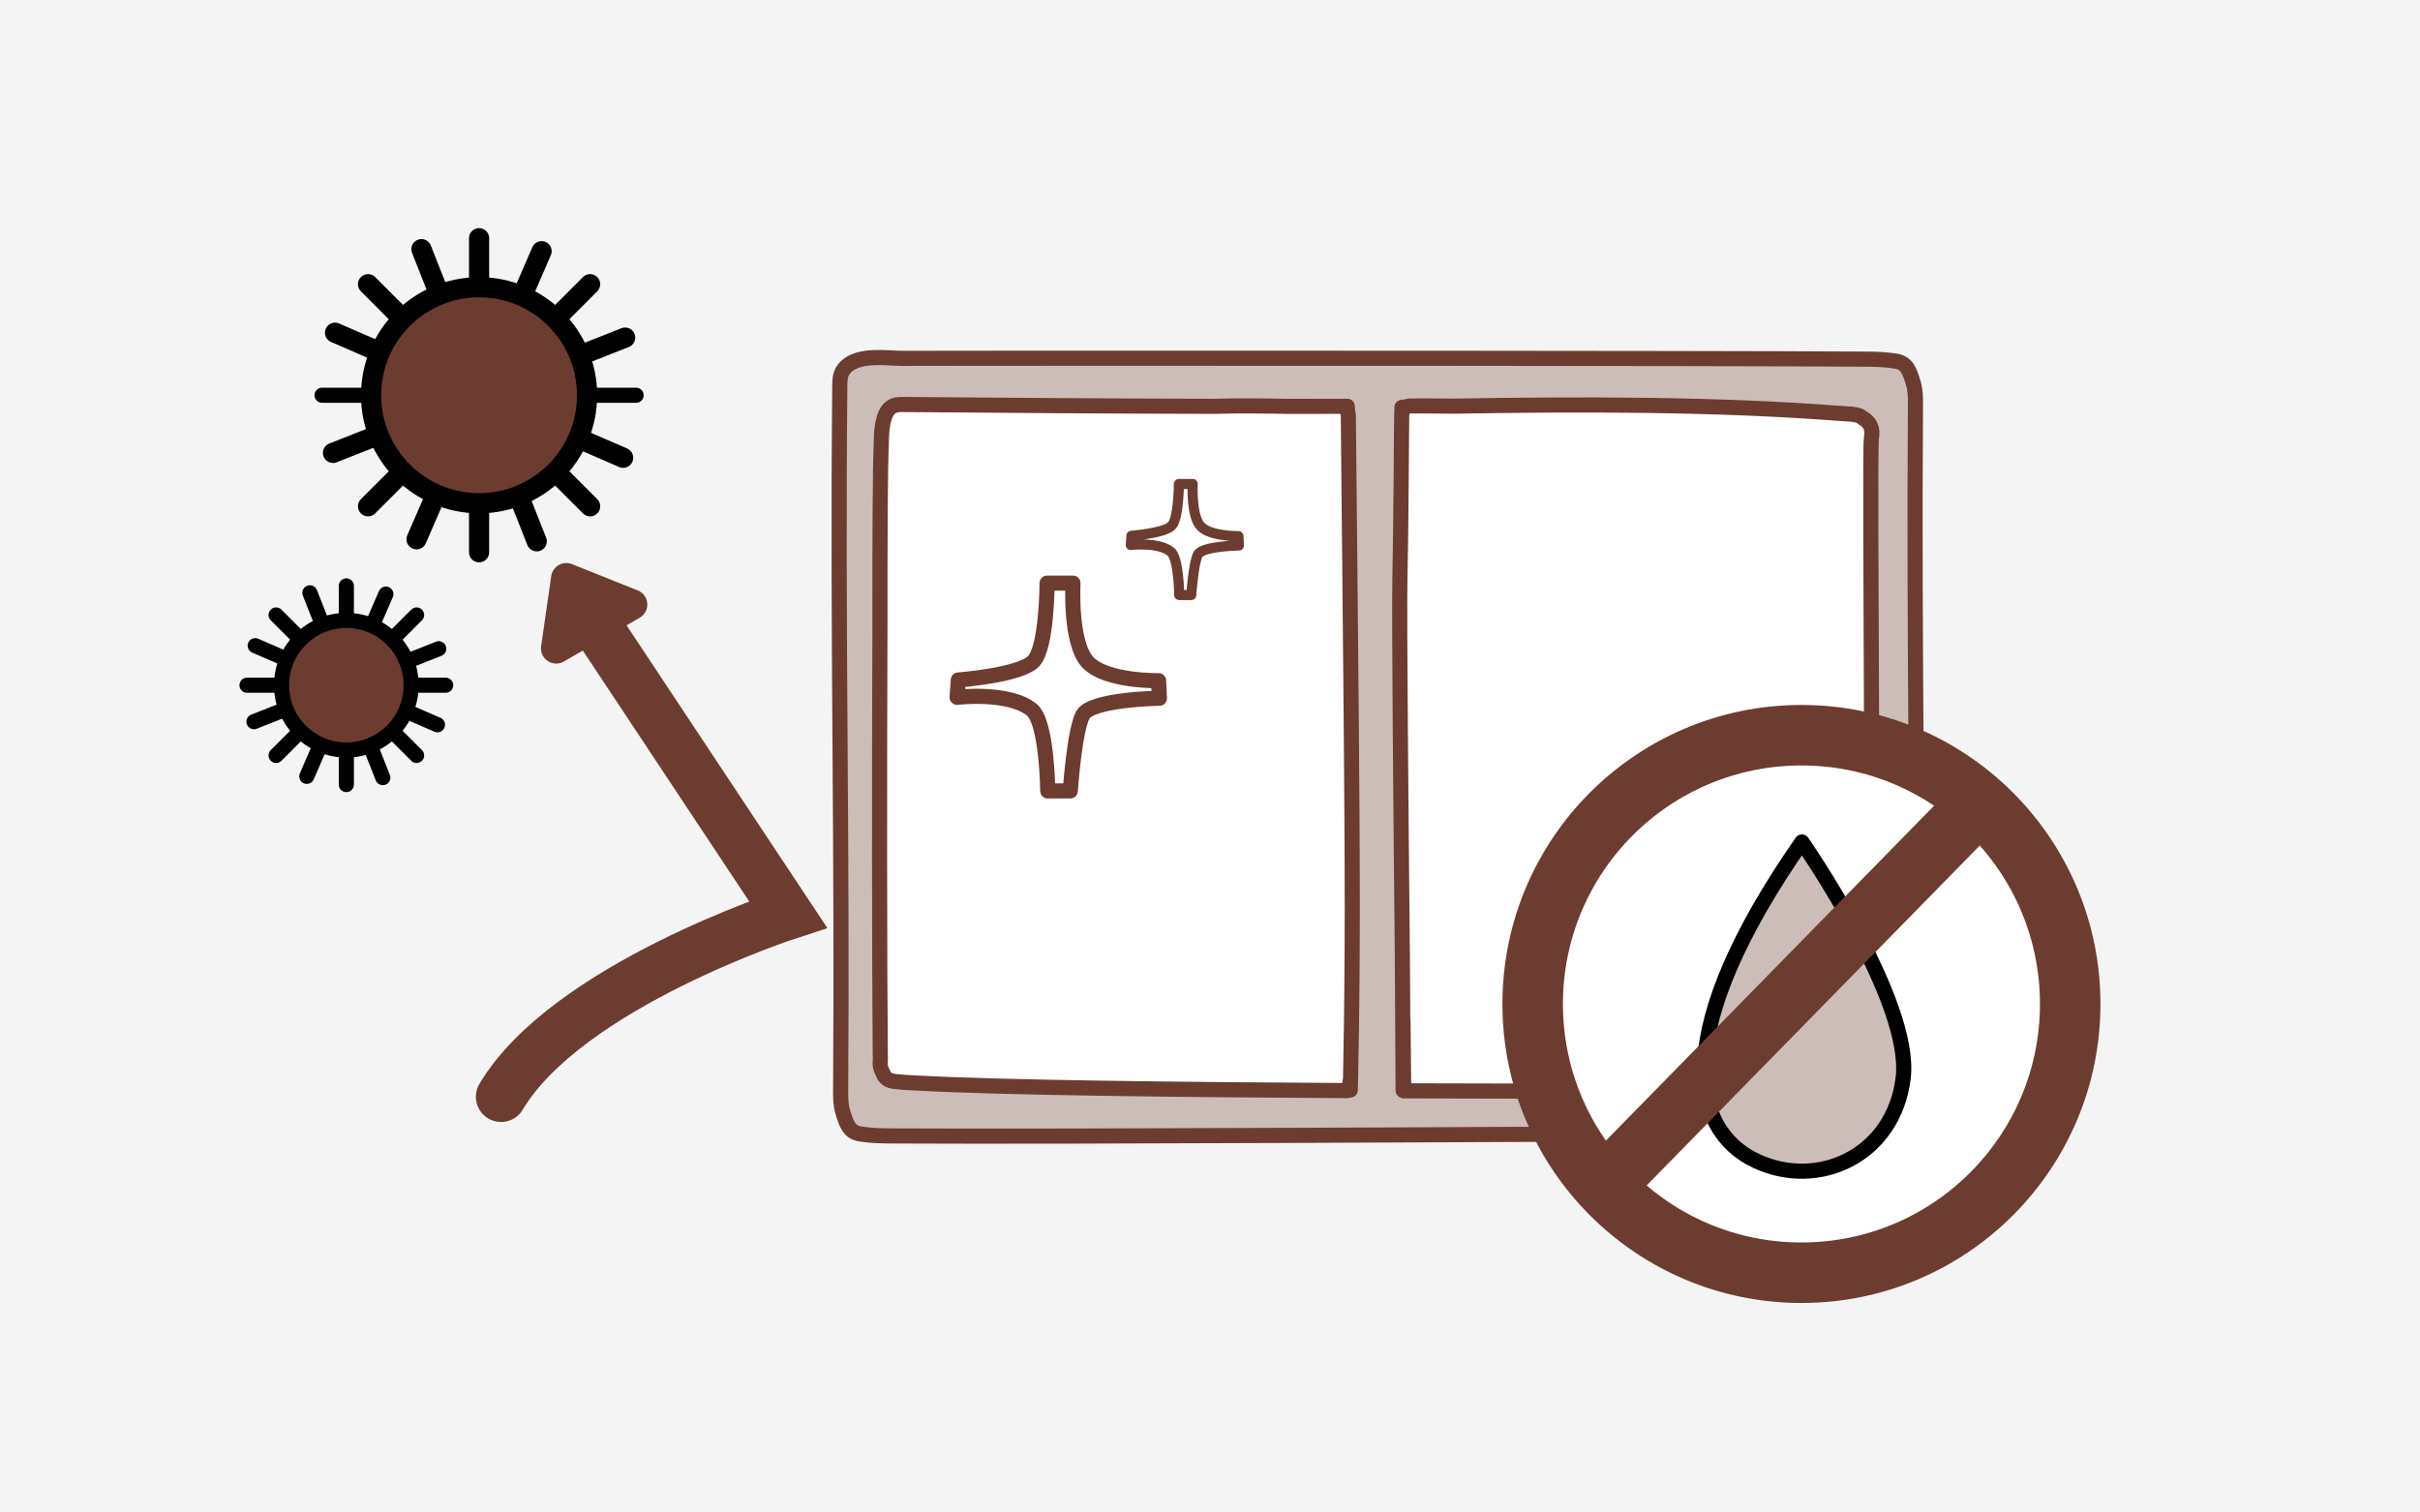 <?xml version="1.0" encoding="UTF-8"?><svg id="_イヤー_1" xmlns="http://www.w3.org/2000/svg" xmlns:xlink="http://www.w3.org/1999/xlink" viewBox="0 0 240 150"><defs><style>.cls-1,.cls-2,.cls-3,.cls-4,.cls-5,.cls-6,.cls-7,.cls-8{stroke-linecap:round;}.cls-1,.cls-2,.cls-3,.cls-4,.cls-6,.cls-7,.cls-8{stroke-linejoin:round;}.cls-1,.cls-2,.cls-4,.cls-9,.cls-5,.cls-6,.cls-8{fill:none;}.cls-1,.cls-2,.cls-4,.cls-5,.cls-7{stroke:#6d3c30;}.cls-2,.cls-3,.cls-6,.cls-7{stroke-width:1.5px;}.cls-10{fill:#f4f4f4;}.cls-11{fill:#fff;}.cls-12{fill:#6d3c30;}.cls-3,.cls-6,.cls-8{stroke:#000;}.cls-3,.cls-7{fill:#cdbdb8;}.cls-4{stroke-width:6px;}.cls-13{clip-path:url(#clippath);}.cls-5{stroke-miterlimit:10;stroke-width:5px;}.cls-8{stroke-width:2px;}</style><clipPath id="clippath"><circle class="cls-9" cx="178.655" cy="99.568" r="26.654"/></clipPath></defs><rect id="_方形_7188" class="cls-10" width="240" height="150"/><rect class="cls-11" x="85.538" y="37.605" width="102.559" height="73.023"/><path class="cls-7" d="M190.025,74.975c-.08-11.695-.149-22.978-.062-34.675,.006-.75,.008-1.523-.19-2.216-.4-1.402-.713-2.1-1.757-2.27-1.044-.17-2.095-.193-3.146-.198-18.318-.102-68.933-.089-76.431-.09-4.188,0-8.376,0-12.564,.006-2.093,.002-4.186,.006-6.279,.01-1.544,.003-4.173-.448-5.565,.714-.248,.207-.486,.475-.612,.847-.121,.357-.128,.769-.132,1.166-.119,11.541-.06,23.487,.019,35.028,.08,11.695,.149,22.978,.062,34.675-.006,.75-.008,1.523,.19,2.216,.4,1.402,.713,2.1,1.757,2.27,1.044,.17,2.095,.193,3.146,.198,18.318,.102,65.855-.195,73.353-.194,4.188,0,8.376,0,12.564-.006,2.093-.002,8.586-.006,10.679-.01,1.544-.003,2.851,.732,4.242-.429,.248-.207,.486-.475,.612-.846,.121-.357,.128-.769,.132-1.166,.119-11.541,.06-23.487-.019-35.028Zm-56.113,33.127l-.004-.955c-.002,.098-.004,.164-.006,.191-.019,.28-.113,.476-.311,.611v.21c-15.461-.082-34.26-.277-42.649-.749-.986-.042-1.634-.084-1.855-.123-.092-.007-.191-.014-.278-.022-.364-.031-.748-.125-1.031-.459-.12-.142-.205-.32-.272-.515-.196-.327-.266-.732-.193-1.236-.006-.158-.012-.317-.013-.471-.083-9.525-.093-27.811-.031-42.901-.009-8.268,.018-15.169,.133-17.787,.018-1.308,.135-2.858,.927-3.482,.379-.299,.831-.303,1.263-.299,9.438,.082,20.256,.159,30.915,.181,.101-.002,.205-.005,.288-.007,1.877-.061,4.679-.032,7.038,.014,1.948-.001,3.879-.004,5.781-.01v.489c.006,.01,.014,.016,.02,.026v-.331c0,.1,.002,.221,.004,.337,.048,.097,.08,.21,.08,.353,0,.868,.337,31.045,.382,44.226,.067,12.791-.187,22.709-.187,22.709Zm51.518-2.54c-.34,1.382-.335,1.908-.903,2.158-.07,.086-.142,.168-.227,.234-.379,.299-.831,.303-1.263,.299-6.345-.055-26.882-.006-43.824-.07l-.002-.911c-.001-.019-.01-.03-.01-.05,0-.231-.024-2.537-.06-6.042l.013,6.966s-.039-5.718-.077-13.339c-.136-13.59-.324-33.902-.243-37.36,.121-5.214,.152-15.955,.182-16.395,.002-.03,.011-.052,.015-.081v-.572s.003,.182,.01,.516c.012-.069,.026-.136,.05-.194v-.34c.108-.002,.22-.004,.329-.007,.097-.047,.212-.083,.355-.108,.107-.018,1.806-.012,4.474,.014,12.092-.21,25.952-.237,38.301,.726,.748,.037,1.217,.073,1.34,.108,.295,.032,.593,.119,.84,.339,.722,.408,1.045,1.029,.862,2.006-.243,1.298,.364,59.967-.162,62.103Z"/><g><circle class="cls-11" cx="178.655" cy="99.568" r="26.654"/><g class="cls-13"><path class="cls-3" d="M178.703,83.501c-12.989,18.637-11.188,28.514-4.528,31.636,6.174,2.894,13.631-.552,14.569-8.221,.938-7.669-10.041-23.415-10.041-23.415Z"/></g><circle class="cls-4" cx="178.655" cy="99.568" r="26.654"/><line class="cls-4" x1="195.667" y1="80.258" x2="159.333" y2="117.336"/></g><path class="cls-2" d="M94.92,69.154l.118-1.716s6.149-.462,7.474-1.87c1.325-1.408,1.331-7.737,1.331-7.737h2.567s-.331,5.963,1.491,7.868,7,1.809,7,1.809l.083,1.739s-6.777,.096-7.605,1.669c-.828,1.574-1.234,7.522-1.234,7.522h-2.236s-.056-6.817-1.584-8.051c-2.278-1.84-7.404-1.234-7.404-1.234Z"/><path class="cls-1" d="M112.145,54.05l.063-.917s3.287-.247,3.995-1c.708-.752,.711-4.135,.711-4.135h1.372s-.177,3.187,.797,4.205,3.741,.967,3.741,.967l.044,.93s-3.622,.051-4.065,.892-.66,4.02-.66,4.02h-1.195s-.03-3.643-.846-4.303c-1.217-.983-3.958-.66-3.958-.66Z"/><path class="cls-5" d="M49.693,108.774c6.523-10.97,28.463-18.086,28.463-18.086l-19.272-29.056"/><path class="cls-12" d="M54.669,57.132l-1.004,6.953c-.18,1.247,1.157,2.153,2.249,1.523l7.527-4.346c1.091-.63,.976-2.241-.195-2.709l-6.523-2.607c-.907-.363-1.915,.219-2.054,1.186Z"/><g><line class="cls-8" x1="47.512" y1="23.625" x2="47.512" y2="54.77"/><line class="cls-6" x1="63.085" y1="39.198" x2="31.939" y2="39.198"/><line class="cls-8" x1="58.524" y1="28.186" x2="36.5" y2="50.209"/><line class="cls-8" x1="58.524" y1="50.209" x2="36.5" y2="28.186"/><line class="cls-8" x1="53.712" y1="24.912" x2="41.312" y2="53.483"/><line class="cls-8" x1="61.797" y1="45.398" x2="33.227" y2="32.997"/><line class="cls-8" x1="61.997" y1="33.481" x2="33.026" y2="44.915"/><line class="cls-8" x1="53.229" y1="53.683" x2="41.795" y2="24.712"/><g><circle class="cls-12" cx="47.512" cy="39.198" r="10.71"/><circle class="cls-8" cx="47.512" cy="39.198" r="10.71"/></g></g><g><line class="cls-6" x1="34.348" y1="58.106" x2="34.348" y2="77.807"/><line class="cls-6" x1="44.199" y1="67.956" x2="24.498" y2="67.956"/><line class="cls-6" x1="41.314" y1="60.991" x2="27.383" y2="74.921"/><line class="cls-6" x1="41.314" y1="74.921" x2="27.383" y2="60.991"/><line class="cls-6" x1="38.27" y1="58.92" x2="30.427" y2="76.992"/><line class="cls-6" x1="43.384" y1="71.878" x2="25.312" y2="64.034"/><line class="cls-6" x1="43.511" y1="64.34" x2="25.186" y2="71.572"/><line class="cls-6" x1="37.965" y1="77.119" x2="30.732" y2="58.793"/><g><circle class="cls-12" cx="34.348" cy="67.956" r="6.426"/><circle class="cls-6" cx="34.348" cy="67.956" r="6.426"/></g></g></svg>